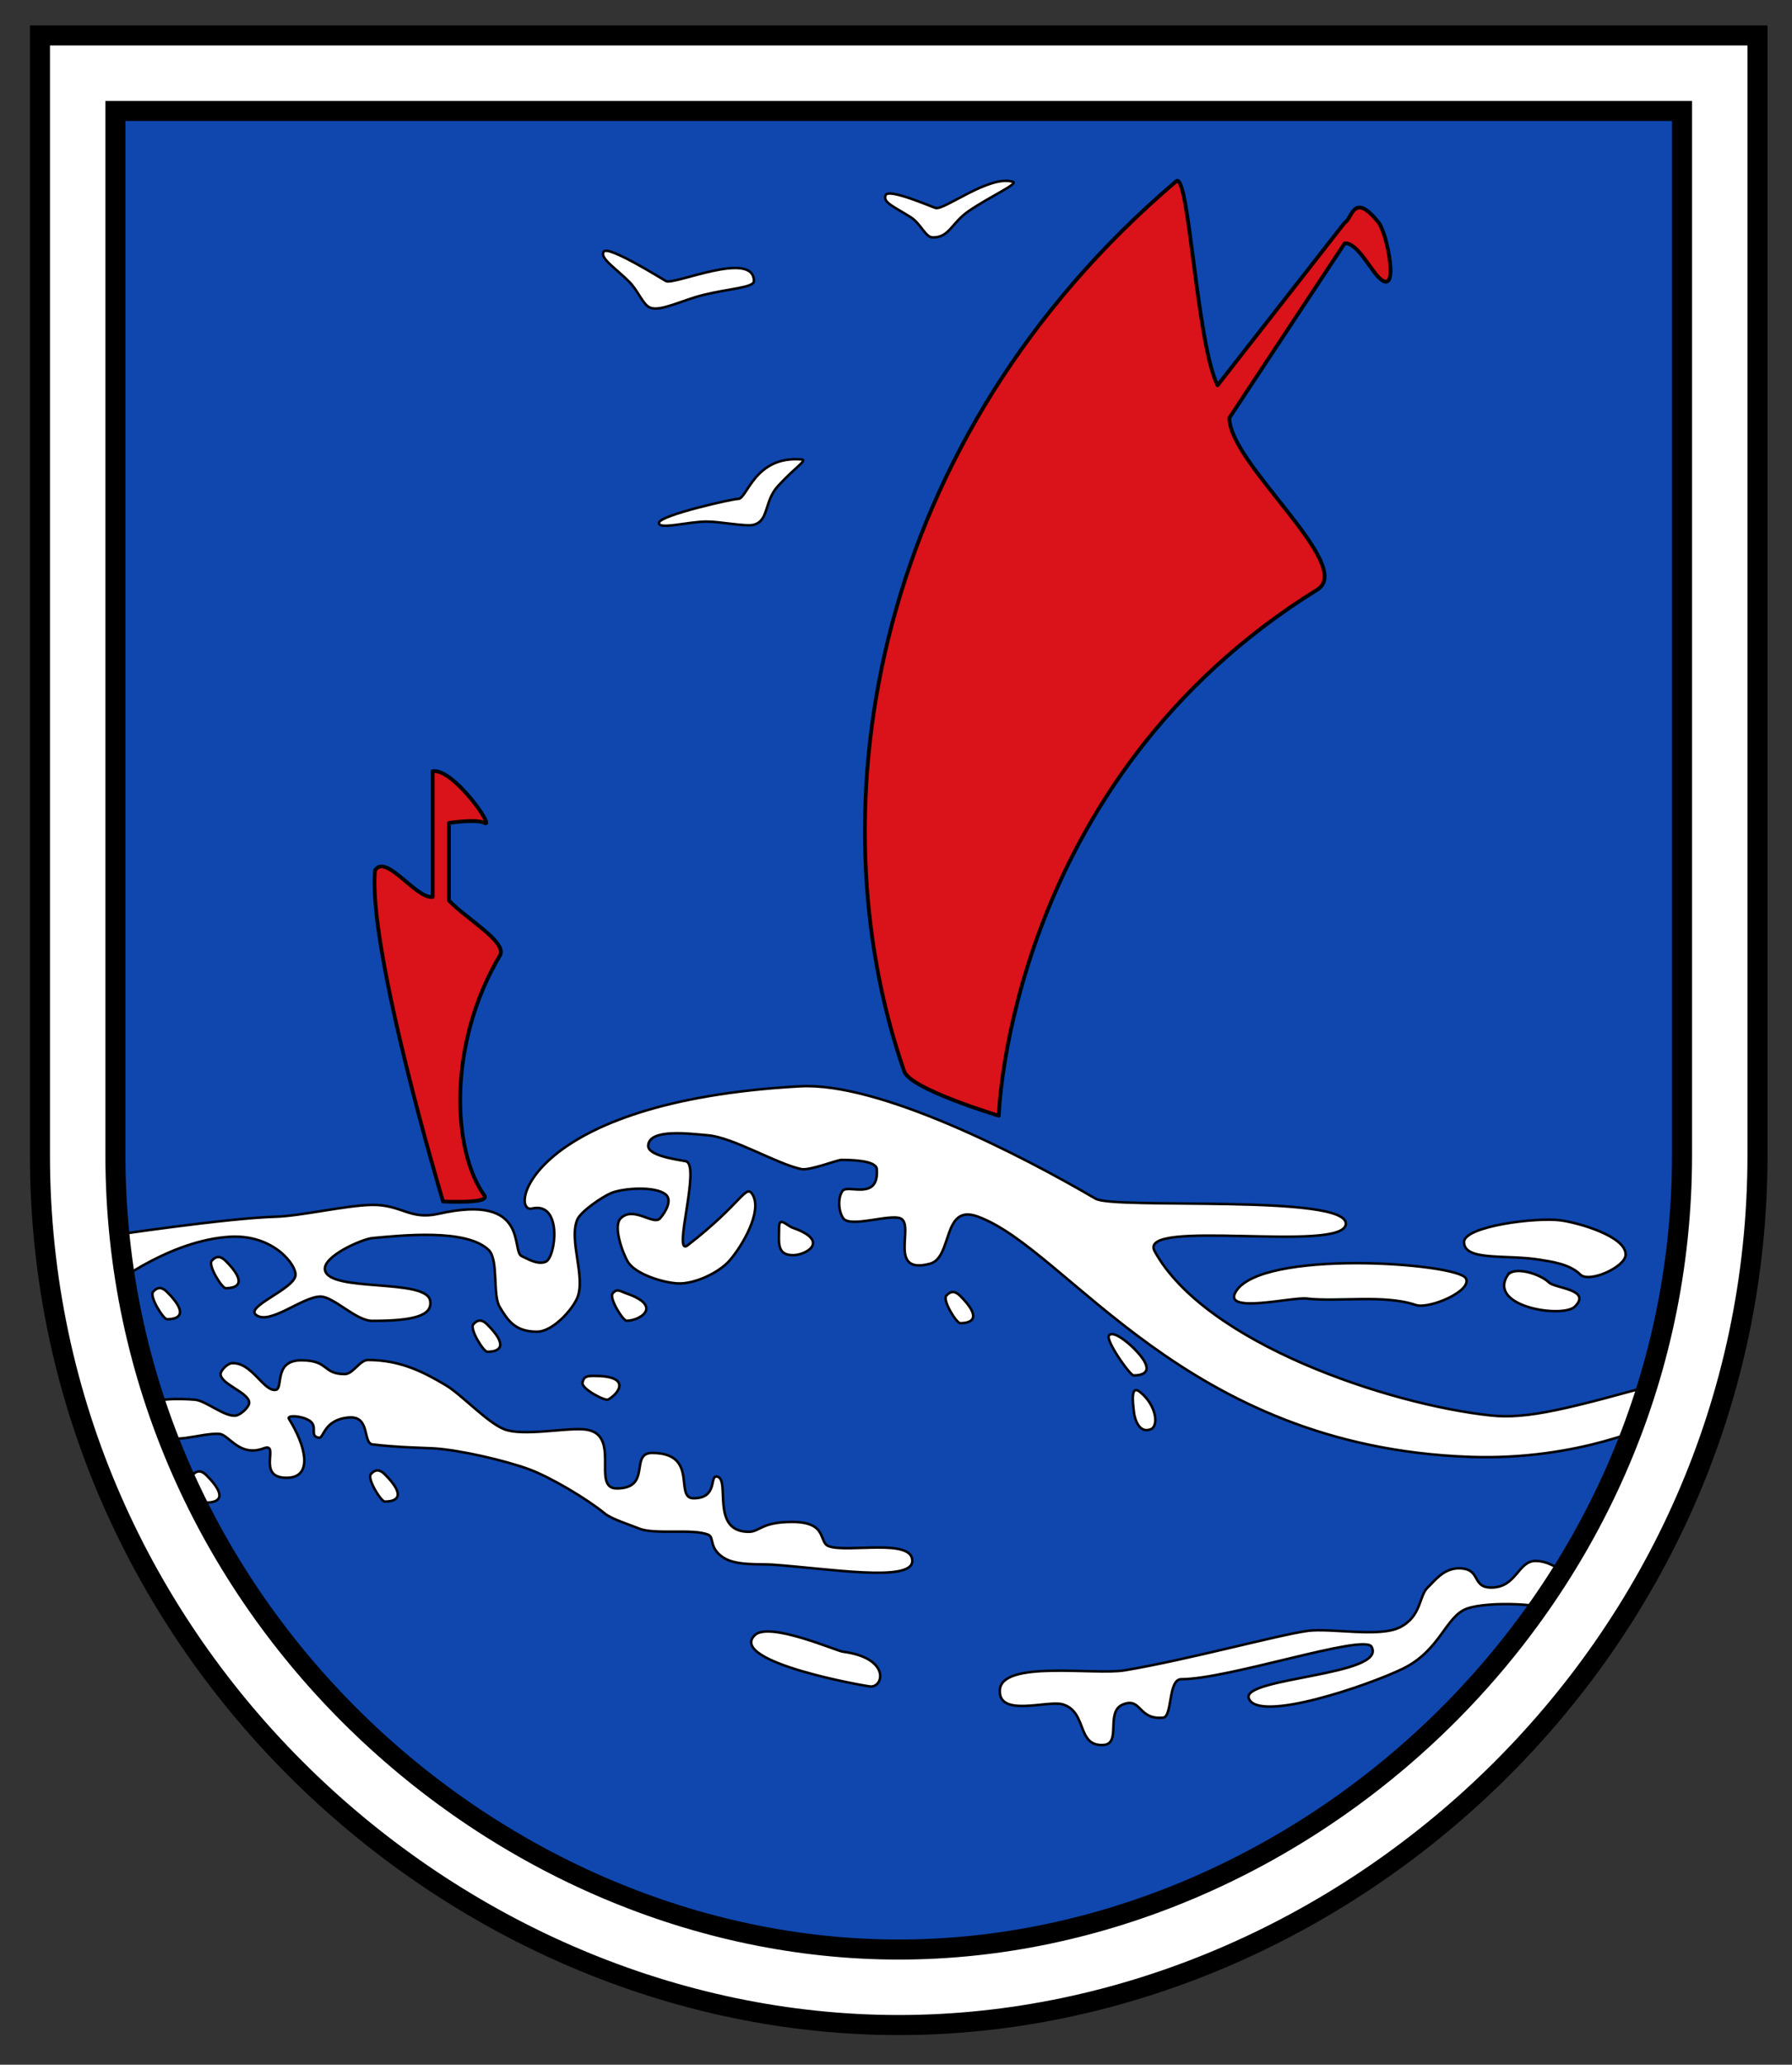 <?xml version="1.0" encoding="UTF-8" standalone="no"?>
<svg
   inkscape:version="1.1 (c68e22c387, 2021-05-23)"
   sodipodi:docname="CoA Langeoog.svg"
   id="svg2130"
   version="1.1"
   viewBox="0 0 356.469 410.596"
   height="410.596"
   width="356.469"
   xmlns:inkscape="http://www.inkscape.org/namespaces/inkscape"
   xmlns:sodipodi="http://sodipodi.sourceforge.net/DTD/sodipodi-0.dtd"
   xmlns="http://www.w3.org/2000/svg"
   xmlns:svg="http://www.w3.org/2000/svg">
  <rect x="0" y="0" width="356.469" height="410.596" fill="#333333" stroke="none"/>
  <defs
     id="defs2124" />
  <sodipodi:namedview
     inkscape:pagecheckerboard="false"
     fit-margin-bottom="5"
     fit-margin-right="5"
     fit-margin-left="5"
     fit-margin-top="5"
     lock-margins="true"
     units="px"
     inkscape:snap-smooth-nodes="true"
     inkscape:snap-object-midpoints="true"
     inkscape:window-maximized="1"
     inkscape:window-y="-9"
     inkscape:window-x="-9"
     inkscape:window-height="1001"
     inkscape:window-width="1920"
     showgrid="false"
     inkscape:document-rotation="0"
     inkscape:current-layer="layer1"
     inkscape:document-units="px"
     inkscape:cy="205.2"
     inkscape:cx="190.4"
     inkscape:zoom="1.25"
     inkscape:pageshadow="2"
     inkscape:pageopacity="0"
     borderopacity="1.0"
     bordercolor="#666666"
     pagecolor="#333333"
     id="base"
     showguides="true"
     inkscape:guide-bbox="true"
     inkscape:snap-intersection-paths="true"
     inkscape:object-paths="true"
     inkscape:snap-grids="false"
     inkscape:snap-global="true"
     inkscape:lockguides="false"
     inkscape:snap-to-guides="true" />
  <g
     transform="translate(20550.268,21953.111)"
     id="layer1"
     inkscape:groupmode="layer"
     inkscape:label="langeoog">
    <g
       id="g22201"
       transform="matrix(0.196,0,0,0.196,-20139.662,-21925.658)"
       inkscape:label="coa">
      <path
         style="fill:#0f47af;fill-opacity:1;fill-rule:evenodd;stroke:none;stroke-width:19.867"
         d="M -387.802,-27.5 H -1977.783 V 1031.791 c 0,458.463 386.469,806.197 794.99,806.197 408.521,0 796.366,-347.735 794.991,-806.197 z"
         id="path22181"
         sodipodi:nodetypes="ccsssc"
         inkscape:label="coa-i" />
      <g
         id="g22193"
         inkscape:label="gulls">
        <path
           id="path22187"
           fill="#ffffff"
           d="m -1171.052,80.041 c -16.462,-10.366 -28.435,-14.879 -25,-22.181 3.322,-7.062 46.244,11.801 50.648,13.069 8.834,2.544 54.602,-33.819 78.352,-26.569 6.331,1.933 -22.475,14.482 -44.75,29.75 -17.484,11.984 -19.5,26.727 -36.25,26.727 -7.954,0 -11.859,-13.779 -23,-20.796 z"
           style="fill:#ffffff;fill-opacity:1;stroke:#000000;stroke-width:2.545;stroke-miterlimit:4;stroke-dasharray:none;stroke-opacity:1"
           inkscape:label="gull1" />
        <path
           id="path22189"
           fill="#ffffff"
           d="m -1456.301,145.861 c -13.707,-13.803 -30.74,-24.409 -25.751,-30.751 4.825,-6.134 58.994,27.773 63,30 8.035,4.466 89.283,-32 89.283,0.054 0,6.62 -24.82,7.558 -51.059,13.946 -21.325,5.192 -43.586,17.183 -54.224,13 -7.402,-2.911 -11.971,-16.905 -21.249,-26.249 z"
           style="fill:#ffffff;fill-opacity:1;stroke:#000000;stroke-width:2.545;stroke-miterlimit:4;stroke-dasharray:none;stroke-opacity:1"
           inkscape:label="gull2" />
        <path
           id="path22191"
           fill="#ffffff"
           d="m -1377.385,389.11 c -19.454,0 -50.371,8.887 -48.667,1 1.648,-7.628 75.634,-24.245 80.211,-24 9.18,0.491 16.456,-44 64.321,-40.012 6.597,0.55 -5.595,7.125 -23.865,27.012 -14.34,15.61 -8.833,35.622 -25.153,39.39 -7.751,1.789 -34.414,-3.39 -46.847,-3.39 z"
           style="fill:#ffffff;fill-opacity:1;stroke:#000000;stroke-width:2.545;stroke-miterlimit:4;stroke-dasharray:none;stroke-opacity:1"
           inkscape:label="gull3" />
      </g>
      <g
         id="g22199"
         inkscape:label="sails">
        <path
           id="path22195"
           fill="#da121a"
           d="m -1177.233,946.933 c 6.312,18.185 96.01,45.005 96.01,45.005 0,0 9.189,-339.136 323.217,-533.716 39.269,-24.332 -89.623,-128.162 -89.193,-174.354 l 117.012,-177.018 c 12.138,-1.226 25.878,25.878 34.504,34.504 22.04,22.041 8.642,-44.648 0,-55.506 -25.952,-32.605 -26.75,-3.78 -34.504,0 l -129.014,165.017 c -21.315,-42.208 -29.115,-217.985 -42.004,-207.021 -307.255,261.386 -369.421,634.037 -276.028,903.089 z"
           style="stroke:#000000;stroke-width:3.818;stroke-linecap:round;stroke-linejoin:round;stroke-miterlimit:4;stroke-dasharray:none;stroke-opacity:1"
           inkscape:label="sail1" />
        <path
           id="path22197"
           fill="#da121a"
           d="m -1603.276,1072.946 c -32.776,-45.435 -37.776,-153.836 16.019,-244.041 6.519,-13.686 -34.681,-36.876 -52.022,-55.314 v -78.682 c 0,0 28.079,-4.269 36.003,0 11.324,6.101 -31.66,-55.915 -52.505,-52.505 v 127.513 c -16.636,2.508 -47.34,-44.343 -58.506,-27.002 -7.765,80.195 69.007,336.032 69.007,336.032 0,0 48.21,2.601 42.004,-6.001 z"
           sodipodi:nodetypes="ccccsccccc"
           style="stroke:#000000;stroke-width:3.818;stroke-linecap:round;stroke-linejoin:round;stroke-miterlimit:4;stroke-dasharray:none"
           inkscape:label="sail2" />
      </g>
      <path
         id="path22183"
         style="fill:#ffffff;fill-opacity:1;stroke:#000000;stroke-width:2.545;stroke-miterlimit:4;stroke-dasharray:none;stroke-opacity:1"
         d="m -497.056,1469.614 c -2.014,-7.618 -19.996,-25.941 -39.44,-25.941 -18.056,0 -19.056,26.978 -44.998,26.998 -20.558,0.017 -9.558,-19.558 -32.998,-19.499 -15.56,0.039 -24.76,13.146 -31.499,19.499 -9.008,8.493 -6.061,29.439 -28.498,40.498 -20.897,10.3 -69.9,0.383 -92.996,3.441 -29.216,3.87 -121.063,29.169 -185.99,40.057 -30.597,5.131 -125.374,-10.731 -126.758,20.262 -1.236,27.682 48.738,9.816 63.761,14.236 25.421,7.479 13.854,42.677 41.248,41.248 19.173,-1 1.528,-33.997 20.249,-41.248 18.726,-7.253 14.914,15.955 40.488,13.51 9.684,-0.926 4.841,-39.008 18.436,-39.008 47.962,0 185.502,-46.331 193.063,-32.999 16.664,29.381 -132.573,31.128 -124.494,52.498 9.431,24.944 120.229,-12.733 155.992,-29.999 38.438,-18.557 43.563,-53.188 65.247,-61.057 21.765,-7.898 82.938,-5.247 92.245,4.06 z m -1449.996,-179.504 c 0,-12.747 37.297,-11.061 50,-10 11.197,0.935 31.012,18.35 42,16 4.495,-0.961 13,-8.403 13,-13 0,-10.253 -29,-18.747 -29,-29 0,-3.889 7.129,-10.625 11,-11 20.333,-1.969 32.52,28.969 45,27 8.032,-1.267 -2.667,-30 26,-30 28.1,0 21.333,14 44,14 8.485,0 15.182,-14.333 23.667,-14.333 33.667,0 57.489,12.929 79,25.666 15.82,9.367 42.177,38.058 59.333,44.667 18.687,7.199 60.018,-1.311 80,0 40.667,2.667 7.333,60 34,60 36.154,0 12.667,-36 36,-36 48.02,0 22,46 42,46 25.333,0 15.684,-23.758 24,-22 13.785,2.913 -7.333,56 32,56 11.281,0 12.667,-10 44,-10 36.818,0 26.388,20.736 37.333,24.666 19.403,6.966 85.747,-8.666 84.667,15.334 -0.96,21.341 -84.667,7.34 -142,3.333 -13.092,-0.915 -37.135,1.334 -50,-7.333 -14.665,-9.88 -8.794,-20.43 -15,-23 -15.937,-6.602 -54.396,0.269 -70.333,-6.333 -8.329,-3.45 -27.708,-9.436 -34.667,-15.167 -17.796,-14.657 -55.039,-36.849 -76.667,-44.834 -24.552,-9.065 -71.204,-19.83 -97.333,-21.333 -9.697,-0.558 -36.132,-0.89 -61.71,-3.965 -10.319,-1.241 -1.957,-29.034 -23.957,-27.367 -25.593,1.939 -25.507,21.221 -30.333,20.578 -10.667,-1.421 -0.591,-11.285 -9.667,-17.245 -8.21,-5.393 -23.375,-5.801 -21,-2.001 16.991,27.183 25.333,59.866 -2.46,59.866 -31.333,0 -6.03,-36.289 -23,-29.926 -24.969,9.362 -35.229,-13.936 -45.207,-14.606 -18.626,-1.253 -49.057,12.11 -62.667,-0.667 -5.575,-5.235 -11.999,-17.636 -11.999,-24 z m 473.952,-117.952 c 4.623,-5.315 7.514,-2.149 14.167,0.167 37.333,13 13.333,27.667 0,27.667 -3.845,0 -18.198,-23.198 -14.167,-27.834 z m 144.048,346.952 c 14.337,-14.337 82.68,15.76 89.667,16.667 47.5,6.167 41.667,35.334 28.333,35.334 -3.844,0 -145.221,-24.78 -118,-52.001 z m -570.5,-162.5 c 4.623,-5.315 9.186,-4.814 14.167,0.167 21.333,21.333 13.333,27.667 0,27.667 -3.845,0 -18.198,-23.198 -14.167,-27.834 z m 395.771,-93.731 c 1.346,-6.915 5.308,-6.939 12.353,-6.939 36.95,0 25.38,17.294 13.833,23.961 -3.33,1.921 -27.359,-10.992 -26.186,-17.022 z m -214.771,92.731 c 4.623,-5.315 9.186,-4.814 14.167,0.167 21.333,21.333 13.333,27.667 0,27.667 -3.845,0 -18.198,-23.198 -14.167,-27.834 z m -221,-185 c 4.623,-5.315 9.186,-4.814 14.167,0.167 21.333,21.333 13.333,27.667 0,27.667 -3.845,0 -18.198,-23.198 -14.167,-27.834 z m 59.5,-31.5 c 4.623,-5.315 9.186,-4.814 14.167,0.167 21.333,21.333 13.333,27.667 0,27.667 -3.845,0 -18.198,-23.198 -14.167,-27.834 z m 265.5,64.5 c 4.623,-5.315 9.186,-4.814 14.167,0.167 21.333,21.333 13.333,27.667 0,27.667 -3.845,0 -18.198,-23.198 -14.167,-27.834 z m 310.333,-98 c 0,-12 7.52,-2.165 14.167,0.167 38,13.333 13.333,27.667 0,27.667 -17,0 -14.167,-13.334 -14.167,-27.834 z m 169.667,69 c 4.623,-5.315 9.186,-4.814 14.167,0.167 21.333,21.333 13.333,27.667 0,27.667 -3.845,0 -18.198,-23.198 -14.167,-27.834 z m 165.167,40.167 c 4.623,-5.315 20.019,8.019 25,13 21.333,21.333 13.333,27.667 0,27.667 -3.845,0 -29.031,-36.031 -25,-40.667 z m 31.5,57.5 c -9.419,-7.581 -7.59,8.834 -6.167,20.833 0.708,5.968 5,21.667 17,17 8.365,-3.254 5.893,-24.371 -10.833,-37.833 z m 372.833,-118.167 c 6.367,-10.188 33.55,-1.573 42.044,6.921 6.175,6.175 43.956,7.079 26.456,24.579 -12,12 -88.5,0.5 -68.5,-31.5 z m -44,-34 c 0,-16 73.113,-25.339 98,-22 18.511,2.483 66.724,16.338 66,35 -0.485,12.53 -37.133,28.867 -46,20 -10.909,-10.909 -30.233,-13.209 -41,-15 -34,-5.656 -77,1.77 -77,-18 z m 1.876,36.844 c -8.427,-15.708 -209.614,-30.105 -233.909,14.21 -12.041,21.964 57.105,4.548 72.387,6.3 31.804,3.646 78.437,-4.354 110.517,6.493 13.666,4.621 57.825,-14.289 51.005,-27.003 z m 206.267,103.737 c 10.683,-3.007 -12.65,42.547 -12.65,42.547 0,0 -77.493,38.853 -189.493,34.872 -291.097,-10.348 -408.024,-210.989 -500,-244 -35.766,-12.837 -24.848,41.818 -48,48 -43.798,11.694 -14.975,-39.776 -30,-46 -11.086,-4.592 -50.892,9.668 -58,0 -4.965,-6.753 -5.849,-21.413 -0.667,-28 5.408,-6.874 37,10.667 34.666,-22 -0.642,-8.978 -27,-9.333 -36,-9.333 -4,0 -32.353,11.105 -40.666,9.333 -25.173,-5.368 -69.345,-32.259 -95,-34.334 -17.528,-1.418 -59.106,-7.209 -60.334,10.334 -0.72,10.282 27.864,14.126 38,16 16,2.959 -14,97.717 2,85.333 55.918,-43.28 59.027,-63.06 66,-51.333 10.042,16.887 -10.444,51.839 -23.333,66.667 -11.026,12.686 -35.879,24.146 -52.667,23.333 -14.748,-0.715 -43.095,-9.324 -50.666,-22 -5.641,-9.443 -15.112,-36.222 -7.334,-44 13,-13 33.355,7.473 40,0 5.688,-6.396 12.396,-18.313 6,-24 -10.088,-8.971 -43.194,-6.832 -55.667,-1.666 -8.493,3.518 -30.816,18.507 -34.334,26.999 -8.802,21.249 8.802,58.085 0,79.334 -4.871,11.759 -24.676,34.333 -41,34.333 -22.836,0 -30.051,-12.569 -37.666,-25 -7.592,-12.394 -0.868,-47.915 -11.334,-58 -22.695,-21.867 -88.695,-14.667 -118,-12 -10.211,0.93 -51.137,18.667 -48,32.667 5.042,22.499 102.408,8.006 106.667,30.666 2.901,15.422 -16.665,20.667 -58.665,20.667 -16.666,0 -39.103,-24.666 -52.666,-24.666 -18.249,0 -51.379,29.287 -65.334,18.666 -11.254,-8.565 38.039,-25.994 40,-40 1.428,-10.196 -22,-42 -66.666,-39.333 -60.026,3.584 -116.991,47.66 -116.991,47.66 l -7.044,-48.424 c 0,0 120.034,-18.089 170.701,-19.578 25.813,-0.759 71.845,-11.654 97.667,-11.992 30.263,-0.396 38.145,15.666 67.667,9 93,-20.999 73.227,38.399 84.333,43 4.157,1.722 15.667,9.317 24.333,5.667 10.2,-4.297 17.334,-61.333 -14,-54 -23.368,5.469 -5.333,-108.667 272,-124 80.11,-4.429 223.498,69.262 300,114 19.181,11.217 257.537,-5.133 254,26 -3.333,29.333 -212.666,-6.667 -194,27.333 51.08,93.042 236.823,155.544 341.334,166.667 36.898,3.927 78.667,-6.667 180.809,-35.419 z"
         inkscape:label="waves" />
      <path
         id="path22297"
         style="color:#000000;opacity:1;fill:#ffffff;fill-opacity:1;fill-rule:evenodd;stroke:#000000;stroke-width:4;stroke-miterlimit:4;stroke-dasharray:none;stroke-opacity:1"
         transform="matrix(5.09,0,0,5.09,-2088.509,-138.226)"
         d="M 6.703,6.703 V 229.861 c 0,98.527 82.436,173.438 171.234,173.438 88.799,0 171.234,-74.91 171.234,-173.438 V 6.703 Z M 21.754,21.754 H 334.121 V 229.861 c 0,90.07 -75.925,158.387 -156.184,158.387 -80.258,0 -156.184,-68.317 -156.184,-158.387 z"
         inkscape:label="coa-f" />
    </g>
  </g>
</svg>
